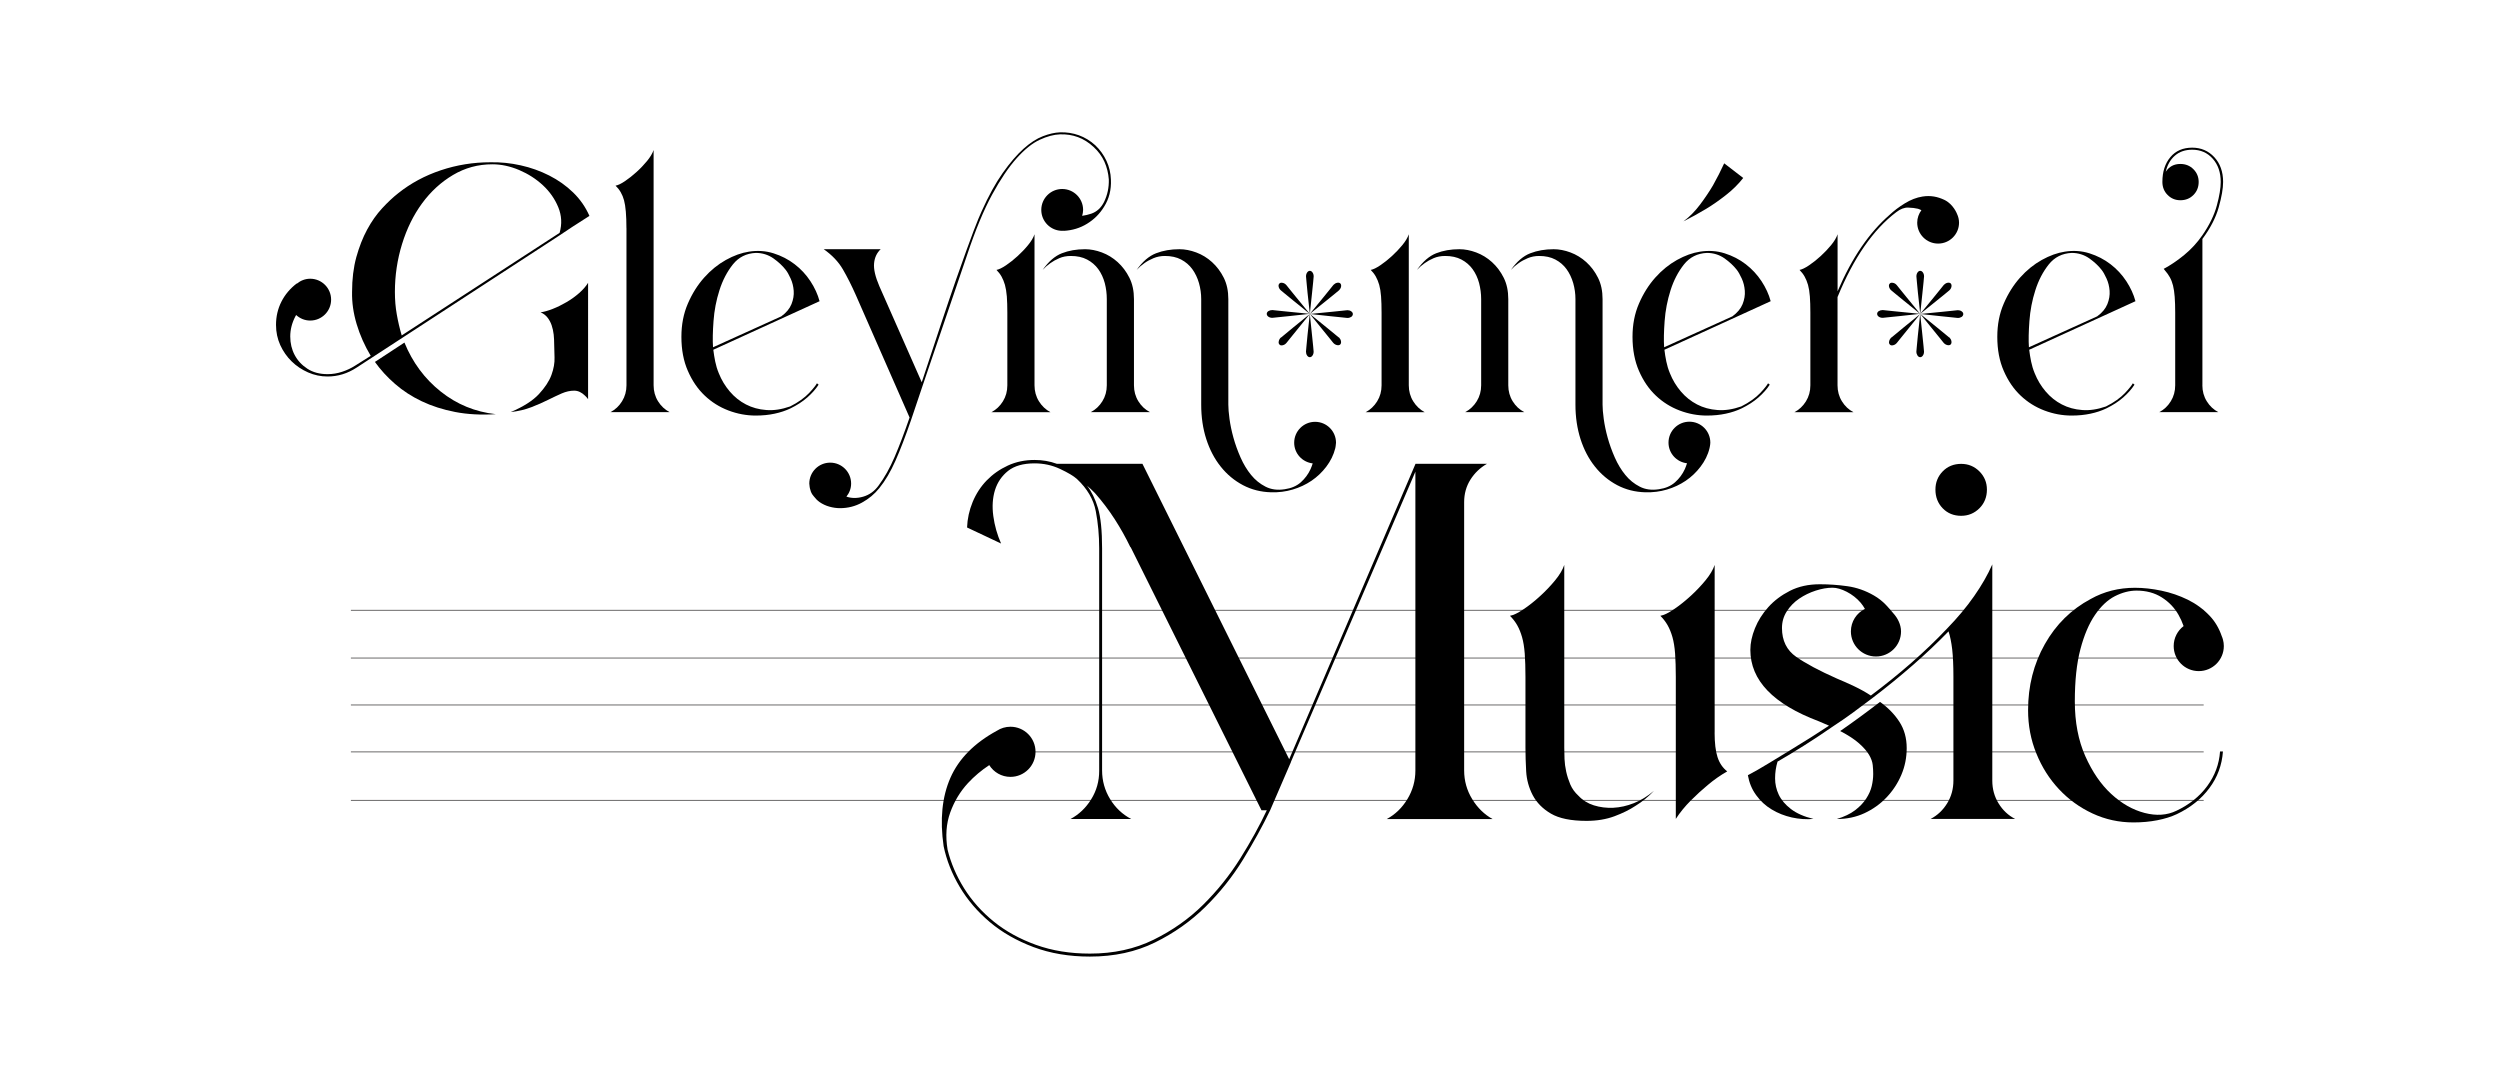 <?xml version="1.0" encoding="utf-8"?>
<!-- Generator: Adobe Illustrator 26.1.0, SVG Export Plug-In . SVG Version: 6.00 Build 0)  -->
<svg version="1.1" id="Layer_1" xmlns="http://www.w3.org/2000/svg" xmlns:xlink="http://www.w3.org/1999/xlink" x="0px" y="0px"
	 viewBox="0 0 595.28 259.28" style="enable-background:new 0 0 595.28 259.28;" xml:space="preserve">
<style type="text/css">
	.st0{stroke:#000000;stroke-miterlimit:10;}
	.st1{fill:#009F86;}
	.st2{fill:#C83B29;}
	.st3{fill:#FFFFFF;}
	.st4{fill:#DF4C12;}
	.st5{fill:#E2B900;}
	.st6{fill:#8E519B;}
	.st7{fill:#D55A13;}
	.st8{fill:#FFFFFF;stroke:#706F6F;stroke-width:0.246;stroke-miterlimit:10;}
	.st9{fill:none;stroke:#706F6F;stroke-width:0.246;stroke-miterlimit:10;}
</style>
<g>
	<line class="st9" x1="83.55" y1="145.33" x2="524.72" y2="145.33"/>
	<line class="st9" x1="83.55" y1="156.69" x2="524.72" y2="156.69"/>
	<line class="st9" x1="83.55" y1="167.86" x2="524.72" y2="167.86"/>
	<line class="st9" x1="83.55" y1="179.03" x2="524.72" y2="179.03"/>
	<line class="st9" x1="83.55" y1="190.59" x2="524.72" y2="190.59"/>
</g>
<path d="M149.16,54.32c0-3.02-0.19-5.23-0.57-6.63c-0.38-1.4-1.05-2.56-2.02-3.48c0.59-0.11,1.35-0.47,2.26-1.09
	c0.92-0.62,1.83-1.35,2.75-2.18c0.92-0.83,1.75-1.71,2.51-2.63c0.75-0.92,1.27-1.78,1.54-2.59v56.02c0,1.4,0.35,2.67,1.05,3.8
	c0.7,1.13,1.62,2,2.75,2.59h-14.06c1.13-0.59,2.05-1.45,2.75-2.59c0.7-1.13,1.05-2.4,1.05-3.8V54.32z"/>
<path d="M179.96,98.95c-2.21,0-4.38-0.4-6.51-1.21s-4.01-1.99-5.66-3.56c-1.65-1.56-2.98-3.52-4-5.86
	c-1.03-2.34-1.54-5.05-1.54-8.12c0-2.91,0.51-5.55,1.54-7.92c1.02-2.37,2.32-4.43,3.88-6.18c1.56-1.75,3.29-3.15,5.17-4.2
	c1.89-1.05,3.72-1.71,5.5-1.98c2.05-0.32,4-0.19,5.86,0.4c1.86,0.59,3.53,1.45,5.01,2.59c1.48,1.13,2.73,2.48,3.76,4.04
	c1.02,1.56,1.75,3.15,2.18,4.77l-25.3,11.56c0.11,0.92,0.26,1.85,0.45,2.79c0.19,0.94,0.47,1.87,0.85,2.79
	c0.65,1.62,1.52,3.07,2.63,4.37c1.1,1.29,2.38,2.32,3.84,3.07c1.46,0.76,3.07,1.2,4.85,1.33c1.78,0.14,3.66-0.15,5.66-0.85
	c0.97-0.48,1.83-1,2.59-1.54c0.75-0.54,1.39-1.08,1.9-1.62c0.51-0.54,0.93-1.01,1.25-1.42c0.32-0.4,0.54-0.71,0.65-0.93l0.4,0.32
	c-0.65,1.02-1.54,2.03-2.67,3.03c-1.13,1-2.48,1.87-4.04,2.63c-1.13,0.54-2.38,0.96-3.76,1.25
	C183.08,98.8,181.58,98.95,179.96,98.95z M179.96,60.22c-2.26,0.11-4.08,1.02-5.46,2.75c-1.37,1.73-2.44,3.77-3.19,6.14
	c-0.76,2.37-1.23,4.81-1.41,7.32c-0.19,2.51-0.23,4.6-0.12,6.26l16.25-7.36c1.19-0.86,1.99-1.83,2.43-2.91
	c0.43-1.08,0.61-2.14,0.53-3.19c-0.08-1.05-0.32-2.02-0.73-2.91c-0.4-0.89-0.79-1.58-1.17-2.06c-0.75-0.97-1.74-1.89-2.95-2.75
	C182.91,60.66,181.52,60.22,179.96,60.22z"/>
<path d="M406.43,98.95c-2.21,0-4.38-0.4-6.51-1.21c-2.13-0.81-4.01-1.99-5.66-3.56c-1.65-1.56-2.98-3.52-4-5.86
	c-1.02-2.34-1.54-5.05-1.54-8.12c0-2.91,0.51-5.55,1.54-7.92c1.02-2.37,2.32-4.43,3.88-6.18c1.56-1.75,3.29-3.15,5.17-4.2
	c1.89-1.05,3.72-1.71,5.5-1.98c2.05-0.32,4-0.19,5.86,0.4c1.86,0.59,3.53,1.45,5.01,2.59s2.73,2.48,3.76,4.04
	c1.02,1.56,1.75,3.15,2.18,4.77l-25.3,11.56c0.11,0.92,0.25,1.85,0.45,2.79c0.19,0.94,0.47,1.87,0.85,2.79
	c0.65,1.62,1.52,3.07,2.63,4.37c1.1,1.29,2.39,2.32,3.84,3.07c1.45,0.76,3.07,1.2,4.85,1.33c1.78,0.14,3.66-0.15,5.66-0.85
	c0.97-0.48,1.83-1,2.59-1.54c0.75-0.54,1.39-1.08,1.9-1.62c0.51-0.54,0.93-1.01,1.25-1.42c0.32-0.4,0.54-0.71,0.65-0.93l0.41,0.32
	c-0.65,1.02-1.54,2.03-2.67,3.03c-1.13,1-2.48,1.87-4.04,2.63c-1.13,0.54-2.39,0.96-3.76,1.25
	C409.54,98.8,408.04,98.95,406.43,98.95z M406.43,60.22c-2.26,0.11-4.08,1.02-5.46,2.75c-1.37,1.73-2.44,3.77-3.19,6.14
	c-0.75,2.37-1.23,4.81-1.41,7.32c-0.19,2.51-0.23,4.6-0.12,6.26l16.25-7.36c1.18-0.86,1.99-1.83,2.43-2.91
	c0.43-1.08,0.61-2.14,0.53-3.19c-0.08-1.05-0.32-2.02-0.73-2.91c-0.41-0.89-0.8-1.58-1.17-2.06c-0.76-0.97-1.74-1.89-2.95-2.75
	C409.38,60.66,407.99,60.22,406.43,60.22z M400.85,52.71c1.45-1.08,2.77-2.41,3.96-4c1.19-1.59,2.21-3.11,3.07-4.57
	c0.97-1.72,1.86-3.48,2.67-5.25l4.53,3.48c-1.13,1.46-2.51,2.82-4.12,4.08c-1.62,1.27-3.18,2.36-4.69,3.27
	C404.49,50.79,402.68,51.79,400.85,52.71z"/>
<path d="M448.3,73.83c0.03,0,0.1,0.01,0.21,0.02c0.11,0.02,0.45,0.05,1.03,0.11c0.58,0.06,1.46,0.15,2.65,0.27
	c1.19,0.12,2.87,0.29,5.03,0.5c-2.17,0.24-3.85,0.43-5.03,0.55c-1.19,0.12-2.08,0.21-2.65,0.27c-0.58,0.06-0.92,0.1-1.03,0.11
	c-0.11,0.02-0.18,0.02-0.21,0.02c-0.37,0-0.68-0.09-0.94-0.27c-0.26-0.18-0.39-0.41-0.39-0.69c0-0.24,0.13-0.46,0.39-0.64
	C447.62,73.92,447.94,73.83,448.3,73.83z M451.55,67.79c0.03,0.03,0.08,0.09,0.16,0.18c0.08,0.09,0.29,0.36,0.64,0.8
	c0.35,0.44,0.91,1.13,1.67,2.06c0.76,0.93,1.83,2.24,3.2,3.91c-1.71-1.37-3.02-2.43-3.94-3.18c-0.91-0.75-1.59-1.3-2.04-1.67
	c-0.44-0.37-0.71-0.59-0.8-0.66c-0.09-0.08-0.15-0.13-0.18-0.16c-0.25-0.24-0.4-0.52-0.46-0.82c-0.06-0.3,0-0.55,0.18-0.73
	c0.15-0.18,0.39-0.24,0.71-0.18C451.03,67.39,451.31,67.54,451.55,67.79z M450.27,80.42c0.03,0,0.09-0.04,0.18-0.11
	c0.09-0.08,0.36-0.3,0.8-0.66c0.44-0.37,1.12-0.93,2.04-1.69c0.91-0.76,2.23-1.83,3.94-3.2c-1.37,1.71-2.44,3.03-3.2,3.96
	c-0.76,0.93-1.32,1.62-1.67,2.06c-0.35,0.44-0.57,0.71-0.64,0.8c-0.08,0.09-0.13,0.15-0.16,0.18c-0.24,0.25-0.53,0.4-0.85,0.46
	c-0.32,0.06-0.56,0-0.71-0.18c-0.18-0.18-0.25-0.43-0.18-0.73C449.88,80.98,450.03,80.69,450.27,80.42z M458.14,65.82
	c0,0.03-0.01,0.11-0.02,0.23c-0.02,0.12-0.05,0.47-0.09,1.03c-0.05,0.57-0.14,1.44-0.27,2.63c-0.14,1.19-0.31,2.87-0.53,5.03
	c-0.24-2.17-0.43-3.84-0.55-5.03c-0.12-1.19-0.21-2.07-0.25-2.63c-0.05-0.56-0.08-0.91-0.09-1.03c-0.02-0.12-0.02-0.2-0.02-0.23
	c0-0.37,0.09-0.68,0.27-0.94c0.18-0.26,0.4-0.39,0.64-0.39c0.24,0,0.46,0.13,0.64,0.39C458.05,65.14,458.14,65.45,458.14,65.82z
	 M456.31,83.72c0-0.03,0.01-0.11,0.02-0.23c0.01-0.12,0.04-0.46,0.09-1.03c0.05-0.56,0.13-1.44,0.25-2.63
	c0.12-1.19,0.3-2.88,0.55-5.08c0.21,2.2,0.39,3.89,0.53,5.08c0.14,1.19,0.23,2.07,0.27,2.63c0.04,0.57,0.08,0.91,0.09,1.03
	c0.01,0.12,0.02,0.2,0.02,0.23c0,0.37-0.09,0.68-0.27,0.94c-0.18,0.26-0.4,0.39-0.64,0.39c-0.24,0-0.46-0.13-0.64-0.39
	C456.41,84.39,456.31,84.08,456.31,83.72z M464.23,69.07c-0.03,0.03-0.09,0.08-0.18,0.16c-0.09,0.08-0.36,0.3-0.8,0.66
	c-0.44,0.37-1.13,0.92-2.06,1.67c-0.93,0.75-2.25,1.81-3.96,3.18c1.37-1.68,2.44-2.98,3.2-3.91c0.76-0.93,1.32-1.62,1.67-2.06
	c0.35-0.44,0.57-0.71,0.64-0.8c0.08-0.09,0.13-0.15,0.16-0.18c0.24-0.24,0.53-0.4,0.85-0.46c0.32-0.06,0.57,0,0.76,0.18
	c0.15,0.18,0.21,0.43,0.16,0.73S464.48,68.82,464.23,69.07z M466.2,75.71c-0.03,0-0.11-0.01-0.23-0.02
	c-0.12-0.02-0.47-0.05-1.03-0.11c-0.57-0.06-1.44-0.15-2.63-0.27c-1.19-0.12-2.88-0.3-5.08-0.55c2.2-0.21,3.89-0.38,5.08-0.5
	c1.19-0.12,2.07-0.21,2.63-0.27c0.56-0.06,0.91-0.1,1.03-0.11c0.12-0.01,0.2-0.02,0.23-0.02c0.34,0,0.63,0.09,0.89,0.27
	c0.26,0.18,0.39,0.4,0.39,0.64c0,0.27-0.13,0.5-0.39,0.69C466.83,75.61,466.54,75.71,466.2,75.71z M457.23,74.74
	c1.71,1.37,3.03,2.44,3.96,3.2c0.93,0.76,1.62,1.33,2.06,1.69c0.44,0.37,0.71,0.59,0.8,0.66c0.09,0.08,0.15,0.11,0.18,0.11
	c0.24,0.27,0.39,0.57,0.43,0.87c0.05,0.3-0.01,0.55-0.16,0.73c-0.18,0.18-0.44,0.25-0.76,0.18c-0.32-0.06-0.6-0.21-0.85-0.46
	c-0.03-0.03-0.08-0.09-0.16-0.18c-0.08-0.09-0.29-0.36-0.64-0.8c-0.35-0.44-0.91-1.13-1.67-2.06
	C459.67,77.77,458.6,76.45,457.23,74.74z"/>
<path d="M302.96,73.83c0.03,0,0.1,0.01,0.21,0.02c0.11,0.02,0.45,0.05,1.03,0.11c0.58,0.06,1.46,0.15,2.65,0.27
	c1.19,0.12,2.87,0.29,5.03,0.5c-2.17,0.24-3.85,0.43-5.03,0.55c-1.19,0.12-2.08,0.21-2.65,0.27c-0.58,0.06-0.92,0.1-1.03,0.11
	c-0.11,0.02-0.18,0.02-0.21,0.02c-0.37,0-0.68-0.09-0.94-0.27c-0.26-0.18-0.39-0.41-0.39-0.69c0-0.24,0.13-0.46,0.39-0.64
	C302.28,73.92,302.59,73.83,302.96,73.83z M306.21,67.79c0.03,0.03,0.08,0.09,0.16,0.18c0.08,0.09,0.29,0.36,0.64,0.8
	c0.35,0.44,0.91,1.13,1.67,2.06c0.76,0.93,1.83,2.24,3.2,3.91c-1.71-1.37-3.02-2.43-3.94-3.18c-0.91-0.75-1.59-1.3-2.04-1.67
	c-0.44-0.37-0.71-0.59-0.8-0.66c-0.09-0.08-0.15-0.13-0.18-0.16c-0.25-0.24-0.4-0.52-0.46-0.82c-0.06-0.3,0-0.55,0.18-0.73
	c0.15-0.18,0.39-0.24,0.71-0.18C305.68,67.39,305.96,67.54,306.21,67.79z M304.93,80.42c0.03,0,0.09-0.04,0.18-0.11
	c0.09-0.08,0.36-0.3,0.8-0.66c0.44-0.37,1.12-0.93,2.04-1.69c0.91-0.76,2.23-1.83,3.94-3.2c-1.37,1.71-2.44,3.03-3.2,3.96
	c-0.76,0.93-1.32,1.62-1.67,2.06c-0.35,0.44-0.57,0.71-0.64,0.8c-0.08,0.09-0.13,0.15-0.16,0.18c-0.24,0.25-0.53,0.4-0.85,0.46
	c-0.32,0.06-0.56,0-0.71-0.18c-0.18-0.18-0.25-0.43-0.18-0.73C304.53,80.98,304.68,80.69,304.93,80.42z M312.8,65.82
	c0,0.03-0.01,0.11-0.02,0.23c-0.02,0.12-0.05,0.47-0.09,1.03c-0.05,0.57-0.14,1.44-0.27,2.63c-0.14,1.19-0.31,2.87-0.53,5.03
	c-0.24-2.17-0.43-3.84-0.55-5.03c-0.12-1.19-0.21-2.07-0.25-2.63c-0.05-0.56-0.08-0.91-0.09-1.03c-0.02-0.12-0.02-0.2-0.02-0.23
	c0-0.37,0.09-0.68,0.27-0.94c0.18-0.26,0.4-0.39,0.64-0.39c0.24,0,0.46,0.13,0.64,0.39C312.71,65.14,312.8,65.45,312.8,65.82z
	 M310.97,83.72c0-0.03,0.01-0.11,0.02-0.23c0.01-0.12,0.04-0.46,0.09-1.03c0.05-0.56,0.13-1.44,0.25-2.63
	c0.12-1.19,0.3-2.88,0.55-5.08c0.21,2.2,0.39,3.89,0.53,5.08c0.14,1.19,0.23,2.07,0.27,2.63c0.04,0.57,0.08,0.91,0.09,1.03
	c0.01,0.12,0.02,0.2,0.02,0.23c0,0.37-0.09,0.68-0.27,0.94c-0.18,0.26-0.4,0.39-0.64,0.39c-0.24,0-0.46-0.13-0.64-0.39
	C311.06,84.39,310.97,84.08,310.97,83.72z M318.89,69.07c-0.03,0.03-0.09,0.08-0.18,0.16c-0.09,0.08-0.36,0.3-0.8,0.66
	s-1.13,0.92-2.06,1.67c-0.93,0.75-2.25,1.81-3.96,3.18c1.37-1.68,2.44-2.98,3.2-3.91c0.76-0.93,1.32-1.62,1.67-2.06
	c0.35-0.44,0.57-0.71,0.64-0.8c0.08-0.09,0.13-0.15,0.16-0.18c0.24-0.24,0.53-0.4,0.85-0.46c0.32-0.06,0.57,0,0.76,0.18
	c0.15,0.18,0.21,0.43,0.16,0.73S319.13,68.82,318.89,69.07z M320.85,75.71c-0.03,0-0.11-0.01-0.23-0.02
	c-0.12-0.02-0.47-0.05-1.03-0.11c-0.57-0.06-1.44-0.15-2.63-0.27c-1.19-0.12-2.88-0.3-5.08-0.55c2.2-0.21,3.89-0.38,5.08-0.5
	c1.19-0.12,2.07-0.21,2.63-0.27c0.56-0.06,0.91-0.1,1.03-0.11c0.12-0.01,0.2-0.02,0.23-0.02c0.34,0,0.63,0.09,0.89,0.27
	c0.26,0.18,0.39,0.4,0.39,0.64c0,0.27-0.13,0.5-0.39,0.69C321.49,75.61,321.19,75.71,320.85,75.71z M311.88,74.74
	c1.71,1.37,3.03,2.44,3.96,3.2c0.93,0.76,1.62,1.33,2.06,1.69c0.44,0.37,0.71,0.59,0.8,0.66c0.09,0.08,0.15,0.11,0.18,0.11
	c0.24,0.27,0.39,0.57,0.43,0.87c0.05,0.3-0.01,0.55-0.16,0.73c-0.18,0.18-0.44,0.25-0.76,0.18c-0.32-0.06-0.6-0.21-0.85-0.46
	c-0.03-0.03-0.08-0.09-0.16-0.18c-0.08-0.09-0.29-0.36-0.64-0.8c-0.35-0.44-0.91-1.13-1.67-2.06
	C314.32,77.77,313.26,76.45,311.88,74.74z"/>
<path d="M493.29,98.95c-2.21,0-4.38-0.4-6.51-1.21s-4.01-1.99-5.66-3.56c-1.65-1.56-2.98-3.52-4-5.86
	c-1.03-2.34-1.54-5.05-1.54-8.12c0-2.91,0.51-5.55,1.54-7.92c1.02-2.37,2.32-4.43,3.88-6.18c1.56-1.75,3.29-3.15,5.17-4.2
	c1.89-1.05,3.72-1.71,5.5-1.98c2.05-0.32,4-0.19,5.86,0.4c1.86,0.59,3.53,1.45,5.01,2.59c1.48,1.13,2.73,2.48,3.76,4.04
	c1.02,1.56,1.75,3.15,2.18,4.77l-25.3,11.56c0.11,0.92,0.26,1.85,0.45,2.79c0.19,0.94,0.47,1.87,0.85,2.79
	c0.65,1.62,1.52,3.07,2.63,4.37c1.1,1.29,2.38,2.32,3.84,3.07c1.46,0.76,3.07,1.2,4.85,1.33c1.78,0.14,3.66-0.15,5.66-0.85
	c0.97-0.48,1.83-1,2.59-1.54c0.75-0.54,1.39-1.08,1.9-1.62c0.51-0.54,0.93-1.01,1.25-1.42c0.32-0.4,0.54-0.71,0.65-0.93l0.4,0.32
	c-0.65,1.02-1.54,2.03-2.67,3.03c-1.13,1-2.48,1.87-4.04,2.63c-1.13,0.54-2.38,0.96-3.76,1.25C496.4,98.8,494.9,98.95,493.29,98.95z
	 M493.29,60.22c-2.26,0.11-4.08,1.02-5.46,2.75c-1.37,1.73-2.44,3.77-3.19,6.14c-0.76,2.37-1.23,4.81-1.41,7.32
	c-0.19,2.51-0.23,4.6-0.12,6.26l16.25-7.36c1.19-0.86,1.99-1.83,2.43-2.91c0.43-1.08,0.61-2.14,0.53-3.19
	c-0.08-1.05-0.32-2.02-0.73-2.91c-0.4-0.89-0.79-1.58-1.17-2.06c-0.75-0.97-1.74-1.89-2.95-2.75
	C496.23,60.66,494.85,60.22,493.29,60.22z"/>
<path d="M524.41,91.75c0,1.4,0.35,2.67,1.05,3.8c0.7,1.13,1.62,2,2.75,2.59h-14.07c1.13-0.59,2.05-1.45,2.75-2.59
	c0.7-1.13,1.05-2.4,1.05-3.8v-17.3c0-1.45-0.04-2.71-0.12-3.76c-0.08-1.05-0.21-1.95-0.4-2.71c-0.19-0.75-0.45-1.41-0.77-1.98
	s-0.7-1.09-1.13-1.58l-0.32-0.4c1.62-0.86,3.25-1.97,4.89-3.31c1.64-1.35,3.08-2.91,4.32-4.69c1.67-2.42,2.82-4.78,3.44-7.07
	c0.62-2.29,0.93-4.16,0.93-5.62c0-2.26-0.63-4.11-1.9-5.54c-1.27-1.43-2.9-2.14-4.89-2.14c-1.67,0-3.04,0.47-4.12,1.41
	c-1.08,0.94-1.81,2.22-2.18,3.84c0.81-1.24,1.97-1.86,3.48-1.86c1.24,0,2.28,0.42,3.11,1.25c0.83,0.84,1.25,1.85,1.25,3.03
	c0,1.24-0.42,2.28-1.25,3.11c-0.83,0.84-1.87,1.25-3.11,1.25c-1.19,0-2.2-0.42-3.03-1.25c-0.83-0.83-1.25-1.87-1.25-3.11
	c0-2.42,0.63-4.39,1.9-5.9c1.26-1.51,3-2.26,5.21-2.26c2.1,0,3.85,0.76,5.25,2.26c1.4,1.51,2.1,3.48,2.1,5.9
	c0,1.56-0.35,3.58-1.05,6.06c-0.7,2.48-1.99,4.98-3.88,7.52V91.75z"/>
<path d="M264.52,42.76c-0.05-1.56-0.4-3.04-1.05-4.45c-0.65-1.4-1.54-2.64-2.67-3.72c-1.19-1.08-2.49-1.87-3.92-2.39
	c-1.43-0.51-2.92-0.74-4.49-0.69c-1.24,0.05-2.6,0.36-4.08,0.93c-1.48,0.57-3.02,1.56-4.61,2.99c-1.59,1.43-3.23,3.34-4.93,5.74
	c-1.7,2.4-3.38,5.46-5.05,9.18c-0.22,0.48-0.47,1.08-0.77,1.78c-0.3,0.7-0.67,1.66-1.13,2.87s-1.02,2.75-1.7,4.61
	c-0.67,1.86-1.51,4.22-2.51,7.07c-1,2.86-2.15,6.28-3.48,10.27c-1.32,3.99-2.87,8.68-4.65,14.07l-10.1-22.88
	c-0.97-2.26-1.39-4.08-1.25-5.46c0.13-1.37,0.66-2.49,1.58-3.35h-13.58c1.99,1.4,3.52,3,4.57,4.81c1.05,1.81,2.09,3.87,3.11,6.18
	l12.77,29.1c-1.24,3.61-2.43,6.74-3.56,9.38c-1.13,2.64-2.4,4.9-3.8,6.79c-0.97,1.35-2.2,2.24-3.68,2.67
	c-1.44,0.42-2.77,0.41-4-0.01c0.69-0.85,1.12-1.93,1.12-3.11c0-2.75-2.23-4.98-4.98-4.98c-2.75,0-4.98,2.23-4.98,4.98
	c0,0.19,0.04,0.37,0.06,0.56c0.01,0.09,0.01,0.18,0.03,0.27c0.02,0.11,0.04,0.21,0.06,0.32c0.11,0.52,0.29,1.01,0.57,1.44
	c0.03,0.05,0.08,0.09,0.11,0.14c0.07,0.11,0.16,0.2,0.23,0.3c0.4,0.52,0.85,1,1.39,1.38c0.7,0.48,1.48,0.85,2.34,1.09
	c0.86,0.24,1.7,0.36,2.51,0.36c1.89,0,3.64-0.44,5.25-1.33c1.62-0.89,2.99-2.03,4.12-3.44c1.4-1.73,2.68-3.89,3.84-6.51
	c1.16-2.61,2.38-5.81,3.68-9.58l2.83-8.41l10.59-31.12c1.94-5.82,3.91-10.56,5.9-14.23c1.99-3.66,3.95-6.56,5.86-8.69
	c1.91-2.13,3.75-3.6,5.5-4.41c1.75-0.81,3.35-1.24,4.81-1.29c3.07-0.11,5.74,0.89,8,2.99c1.13,1.03,1.99,2.2,2.59,3.52
	c0.59,1.32,0.94,2.74,1.05,4.24c0.05,1.89-0.32,3.67-1.13,5.34c-0.7,1.4-1.71,2.33-3.03,2.79c-0.73,0.25-1.46,0.42-2.19,0.52
	c0.13-0.45,0.23-0.92,0.23-1.41c0-2.75-2.23-4.98-4.98-4.98s-4.98,2.23-4.98,4.98c0,2.75,2.23,4.98,4.98,4.98
	c0.11,0,0.22-0.03,0.33-0.03l0.02,0.04c2.05-0.11,3.91-0.67,5.58-1.7c1.67-1.02,3.02-2.37,4.04-4.04
	C264.09,47.34,264.63,45.19,264.52,42.76z"/>
<g>
	<path d="M271.06,95.55c-0.7-1.13-1.05-2.4-1.05-3.8V71.22c0-1.94-0.36-3.64-1.09-5.09c-0.73-1.46-1.66-2.69-2.79-3.72
		c-1.13-1.02-2.39-1.79-3.76-2.3c-1.37-0.51-2.71-0.77-4-0.77c-2.05,0-3.89,0.32-5.54,0.97c-1.65,0.65-3.17,1.97-4.57,3.96
		c0.54-0.59,1.16-1.13,1.86-1.62c0.59-0.43,1.29-0.82,2.1-1.17c0.81-0.35,1.72-0.53,2.75-0.53c1.51,0,2.8,0.28,3.88,0.85
		c1.08,0.57,1.97,1.33,2.67,2.3c0.7,0.97,1.21,2.08,1.54,3.31c0.32,1.24,0.48,2.51,0.48,3.8v20.53c0,1.4-0.35,2.67-1.05,3.8
		c-0.7,1.13-1.62,2-2.75,2.59h14.07C272.68,97.55,271.76,96.68,271.06,95.55z"/>
	<path d="M247.38,95.55c-0.7-1.13-1.05-2.4-1.05-3.8v-17.3V55.78c-0.27,0.81-0.78,1.67-1.54,2.59c-0.75,0.92-1.59,1.79-2.51,2.63
		c-0.92,0.84-1.83,1.56-2.75,2.18c-0.92,0.62-1.67,0.98-2.26,1.09c0.49,0.49,0.89,1.01,1.21,1.58c0.32,0.57,0.59,1.23,0.81,1.98
		c0.21,0.76,0.36,1.67,0.45,2.75c0.08,1.08,0.12,2.37,0.12,3.88v17.3c0,1.4-0.35,2.67-1.05,3.8c-0.7,1.13-1.62,2-2.75,2.59h14.07
		C249,97.55,248.08,96.68,247.38,95.55z"/>
	<path d="M318.12,105.42c0-2.75-2.23-4.98-4.98-4.98s-4.98,2.23-4.98,4.98c0,2.55,1.93,4.63,4.41,4.92
		c-0.15,0.47-0.32,0.94-0.52,1.38c-0.54,1.18-1.31,2.22-2.3,3.11c-1,0.89-2.28,1.44-3.84,1.66c-1.73,0.27-3.25,0.07-4.57-0.61
		c-1.32-0.67-2.47-1.6-3.44-2.79c-0.97-1.19-1.81-2.57-2.51-4.16c-0.7-1.59-1.27-3.17-1.7-4.73c-0.43-1.56-0.74-3.04-0.93-4.45
		c-0.19-1.4-0.28-2.53-0.28-3.4V71.22c0-1.94-0.36-3.64-1.09-5.09c-0.73-1.46-1.66-2.69-2.79-3.72c-1.13-1.02-2.38-1.79-3.76-2.3
		c-1.37-0.51-2.71-0.77-4-0.77c-2.05,0-3.91,0.32-5.58,0.97c-1.67,0.65-3.21,1.97-4.61,3.96c0.54-0.59,1.16-1.13,1.86-1.62
		c0.59-0.43,1.31-0.82,2.14-1.17c0.83-0.35,1.74-0.53,2.71-0.53c1.51,0,2.8,0.28,3.88,0.85c1.08,0.57,1.97,1.33,2.67,2.3
		c0.7,0.97,1.23,2.08,1.58,3.31c0.35,1.24,0.53,2.51,0.53,3.8v25.14c0,2.96,0.4,5.7,1.21,8.21c0.81,2.51,1.95,4.69,3.44,6.55
		c1.48,1.86,3.25,3.33,5.29,4.41c2.05,1.08,4.29,1.64,6.71,1.7c1.78,0.05,3.49-0.16,5.13-0.65c1.64-0.48,3.14-1.19,4.49-2.1
		c1.35-0.92,2.52-2.03,3.52-3.35c1-1.32,1.74-2.78,2.14-4.41C317.95,106.71,318.12,105.86,318.12,105.42z"/>
</g>
<g>
	<path d="M360.19,95.55c-0.7-1.13-1.05-2.4-1.05-3.8V71.22c0-1.94-0.36-3.64-1.09-5.09c-0.73-1.46-1.66-2.69-2.79-3.72
		c-1.13-1.02-2.39-1.79-3.76-2.3c-1.37-0.51-2.71-0.77-4-0.77c-2.05,0-3.89,0.32-5.54,0.97c-1.64,0.65-3.17,1.97-4.57,3.96
		c0.54-0.59,1.16-1.13,1.86-1.62c0.59-0.43,1.29-0.82,2.1-1.17c0.81-0.35,1.72-0.53,2.75-0.53c1.51,0,2.8,0.28,3.88,0.85
		c1.08,0.57,1.97,1.33,2.67,2.3c0.7,0.97,1.21,2.08,1.54,3.31c0.32,1.24,0.49,2.51,0.49,3.8v20.53c0,1.4-0.35,2.67-1.05,3.8
		c-0.7,1.13-1.62,2-2.75,2.59h14.07C361.8,97.55,360.89,96.68,360.19,95.55z"/>
	<path d="M336.5,95.55c-0.7-1.13-1.05-2.4-1.05-3.8v-17.3V55.78c-0.27,0.81-0.78,1.67-1.54,2.59c-0.76,0.92-1.59,1.79-2.51,2.63
		c-0.92,0.84-1.83,1.56-2.75,2.18c-0.92,0.62-1.67,0.98-2.26,1.09c0.48,0.49,0.89,1.01,1.21,1.58c0.32,0.57,0.59,1.23,0.81,1.98
		c0.21,0.76,0.36,1.67,0.44,2.75c0.08,1.08,0.12,2.37,0.12,3.88v17.3c0,1.4-0.35,2.67-1.05,3.8c-0.7,1.13-1.62,2-2.75,2.59h14.07
		C338.12,97.55,337.2,96.68,336.5,95.55z"/>
	<path d="M407.25,105.39c0-2.75-2.23-4.98-4.98-4.98s-4.98,2.23-4.98,4.98c0,2.55,1.93,4.64,4.41,4.92
		c-0.15,0.48-0.33,0.95-0.53,1.41c-0.54,1.18-1.31,2.22-2.31,3.11c-1,0.89-2.28,1.44-3.84,1.66c-1.73,0.27-3.25,0.07-4.57-0.61
		c-1.32-0.67-2.47-1.6-3.44-2.79c-0.97-1.19-1.81-2.57-2.51-4.16c-0.7-1.59-1.27-3.17-1.7-4.73c-0.43-1.56-0.74-3.04-0.93-4.45
		c-0.19-1.4-0.28-2.53-0.28-3.4V71.22c0-1.94-0.36-3.64-1.09-5.09c-0.73-1.46-1.66-2.69-2.79-3.72c-1.13-1.02-2.39-1.79-3.76-2.3
		c-1.37-0.51-2.71-0.77-4-0.77c-2.05,0-3.91,0.32-5.58,0.97c-1.67,0.65-3.21,1.97-4.61,3.96c0.54-0.59,1.16-1.13,1.86-1.62
		c0.59-0.43,1.31-0.82,2.14-1.17c0.83-0.35,1.74-0.53,2.71-0.53c1.51,0,2.8,0.28,3.88,0.85c1.08,0.57,1.97,1.33,2.67,2.3
		c0.7,0.97,1.22,2.08,1.58,3.31c0.35,1.24,0.53,2.51,0.53,3.8v25.14c0,2.96,0.41,5.7,1.21,8.21c0.81,2.51,1.95,4.69,3.44,6.55
		c1.48,1.86,3.25,3.33,5.29,4.41c2.05,1.08,4.28,1.64,6.71,1.7c1.78,0.05,3.49-0.16,5.13-0.65c1.64-0.48,3.14-1.19,4.49-2.1
		c1.35-0.92,2.52-2.03,3.52-3.35c1-1.32,1.75-2.75,2.14-4.41C407.07,106.71,407.25,105.84,407.25,105.39z"/>
</g>
<path d="M465.99,50.93c0,0-0.87-2.34-3.06-3.36c-1.52-0.71-3.18-1.09-5.17-0.77c-1.4,0.22-2.8,0.76-4.2,1.62
	c-1.4,0.86-2.61,1.78-3.64,2.75c-2.37,2.05-4.59,4.58-6.67,7.6c-2.07,3.02-3.97,6.55-5.7,10.59V55.78
	c-0.27,0.81-0.78,1.67-1.54,2.59c-0.76,0.92-1.59,1.79-2.51,2.63c-0.92,0.84-1.83,1.56-2.75,2.18c-0.92,0.62-1.67,0.98-2.26,1.09
	c0.48,0.49,0.89,1.01,1.21,1.58c0.32,0.57,0.59,1.23,0.81,1.98c0.21,0.76,0.36,1.67,0.44,2.75c0.08,1.08,0.12,2.37,0.12,3.88v17.3
	c0,1.4-0.35,2.67-1.05,3.8c-0.7,1.13-1.62,2-2.75,2.59h14.07c-1.13-0.59-2.05-1.45-2.75-2.59c-0.7-1.13-1.05-2.4-1.05-3.8V70.73
	c3.83-9.32,8.49-16.06,13.98-20.21c0.97-0.75,1.91-1.12,2.83-1.09c0.92,0.03,1.7,0.12,2.35,0.28c0.28,0.09,0.55,0.21,0.81,0.34
	c-0.62,0.83-1,1.85-1,2.97c0,2.75,2.23,4.98,4.98,4.98s4.98-2.23,4.98-4.98C466.47,52.27,466.29,51.57,465.99,50.93z"/>
<path d="M350.54,190.27c-1.27-2.08-1.91-4.36-1.91-6.83v-63.86c0-2,0.5-3.8,1.5-5.38c1-1.58,2.31-2.83,3.93-3.76h-17.01
	l-30.08,70.34l-34.94-70.34h-20.36c-1.7-0.62-3.47-0.92-5.32-0.92c-2.31,0-4.43,0.44-6.36,1.33c-1.93,0.89-3.6,2.06-5.03,3.53
	c-1.43,1.47-2.54,3.18-3.36,5.15c-0.81,1.97-1.25,3.99-1.33,6.07l8.1,3.82c-0.92-2.08-1.54-4.26-1.85-6.54
	c-0.31-2.27-0.17-4.34,0.4-6.19c0.58-1.85,1.62-3.37,3.12-4.57c1.5-1.19,3.61-1.79,6.3-1.79c2.16,0,4.19,0.44,6.08,1.33
	c1.89,0.89,3.22,1.68,3.99,2.37c2.47,2.31,3.97,4.88,4.51,7.69c0.54,2.82,0.81,5.77,0.81,8.85v52.99c0,2.47-0.64,4.73-1.91,6.77
	c-1.27,2.04-2.91,3.61-4.92,4.68h5.32h1.5h7.64c-2.08-1.08-3.76-2.66-5.03-4.74c-1.27-2.08-1.91-4.36-1.91-6.83v-52.87
	c0-4.24-0.33-7.44-0.98-9.6c-0.65-2.16-1.52-3.93-2.6-5.32c0.38,0.31,0.71,0.6,0.98,0.87c0.27,0.27,0.6,0.6,0.98,0.98
	c1.69,1.93,3.24,3.97,4.63,6.13c1.39,2.16,2.62,4.36,3.7,6.6l0.12,0.11l31.12,62.59h1.27c-1.7,3.62-3.8,7.44-6.31,11.45
	c-2.51,4.01-5.46,7.69-8.85,11.05c-3.39,3.36-7.33,6.13-11.8,8.33s-9.52,3.3-15.16,3.3c-4.7,0-8.98-0.69-12.84-2.08
	c-3.85-1.39-7.21-3.24-10.06-5.55c-2.85-2.31-5.21-4.96-7.06-7.92c-1.85-2.97-3.16-6.04-3.93-9.2c-0.54-3.24-0.33-6.19,0.63-8.85
	c0.96-2.66,2.37-4.99,4.22-7c1.51-1.63,3.21-3.05,5.07-4.28c1.06,1.68,2.92,2.8,5.05,2.8c3.3,0,5.97-2.67,5.97-5.97
	c0-3.3-2.67-5.97-5.97-5.97c-1.19,0-2.29,0.35-3.22,0.95c-5.38,2.93-9.07,6.66-11.07,11.2c-2,4.55-2.54,9.99-1.62,16.31
	c0.69,3.32,1.97,6.54,3.82,9.66c1.85,3.12,4.24,5.92,7.17,8.39c2.93,2.47,6.4,4.45,10.41,5.96c4.01,1.5,8.48,2.26,13.42,2.26
	c5.79,0,10.95-1.12,15.5-3.36c4.55-2.24,8.56-5.07,12.03-8.5c3.47-3.43,6.46-7.19,8.97-11.28c2.5-4.09,4.65-7.98,6.42-11.68
	l4.74-10.99c0.15-0.31,0.23-0.5,0.23-0.58l29.62-69.07v71.15c0,2.47-0.64,4.74-1.91,6.83c-1.27,2.08-2.91,3.66-4.92,4.74h25.22
	C353.45,193.94,351.81,192.36,350.54,190.27z"/>
<path d="M466.98,122.82c1.69,0,3.14-0.6,4.34-1.79c1.19-1.19,1.79-2.68,1.79-4.45c0-1.7-0.6-3.14-1.79-4.34
	c-1.2-1.19-2.64-1.79-4.34-1.79c-1.77,0-3.24,0.6-4.4,1.79c-1.16,1.2-1.73,2.64-1.73,4.34c0,1.78,0.58,3.26,1.73,4.45
	C463.74,122.23,465.21,122.82,466.98,122.82z"/>
<path d="M447.66,167.13c-3.32,2.55-6.48,4.86-9.49,6.94c1.93,1,3.43,1.99,4.51,2.95c1.08,0.96,1.87,1.87,2.37,2.72
	c0.5,0.85,0.79,1.66,0.87,2.43s0.11,1.43,0.11,1.97v0.23c0,0.85-0.11,1.77-0.34,2.78c-0.23,1-0.68,2.01-1.33,3.01
	c-0.65,1-1.54,1.93-2.66,2.78c-1.12,0.85-2.57,1.54-4.34,2.08c2.39,0,4.59-0.46,6.59-1.39c2-0.93,3.76-2.18,5.26-3.76
	c1.5-1.58,2.68-3.37,3.53-5.38c0.85-2,1.27-4.13,1.27-6.36c0-2.39-0.58-4.47-1.73-6.25C451.13,170.1,449.59,168.52,447.66,167.13z"
	/>
<path d="M475.89,191.31c-1-1.62-1.5-3.43-1.5-5.44v-51.48c-1.08,2.47-2.53,4.99-4.34,7.58c-1.81,2.59-3.95,5.15-6.42,7.69
	c-2.62,2.78-5.48,5.51-8.56,8.21c-3.09,2.7-6.29,5.28-9.6,7.75c-1.16-0.77-2.47-1.5-3.93-2.2c-1.46-0.69-2.85-1.31-4.16-1.85
	c-4.17-1.85-7.39-3.57-9.66-5.15c-2.28-1.58-3.41-3.88-3.41-6.88c0-1.46,0.38-2.79,1.16-3.99c0.77-1.19,1.75-2.2,2.95-3.01
	c1.19-0.81,2.51-1.45,3.93-1.91c1.43-0.46,2.76-0.69,3.99-0.69c1,0,2.14,0.33,3.41,0.98c1.27,0.66,2.37,1.52,3.3,2.6
	c0.39,0.45,0.71,0.95,1.01,1.47c-1.98,0.97-3.34,3-3.34,5.36c0,3.3,2.67,5.97,5.97,5.97s5.97-2.67,5.97-5.97
	c0-1.67-0.85-3.23-1.79-4.26c-0.6-0.73-1.2-1.42-1.8-2.05c-0.85-0.89-1.81-1.64-2.89-2.26c-2.01-1.16-4.11-1.89-6.31-2.2
	c-2.2-0.31-4.38-0.46-6.54-0.46c-2.7,0-5.07,0.52-7.12,1.56c-2.04,1.04-3.76,2.33-5.15,3.88c-1.39,1.54-2.45,3.22-3.18,5.03
	c-0.73,1.81-1.1,3.53-1.1,5.15c0,7.25,5.44,12.92,16.31,17.01c0.38,0.15,0.79,0.33,1.21,0.52c0.42,0.19,0.83,0.37,1.21,0.52
	c-1.16,0.77-2.53,1.66-4.11,2.66c-1.58,1-3.26,2.04-5.03,3.12c-1.77,1.08-3.55,2.16-5.32,3.24c-1.77,1.08-3.39,2.01-4.86,2.78
	c0.31,1.77,0.96,3.36,1.97,4.74c1,1.39,2.23,2.53,3.7,3.41c1.46,0.89,3.07,1.52,4.8,1.91c1.73,0.38,3.45,0.5,5.15,0.35
	c-2.24-0.54-4.03-1.33-5.38-2.37c-1.35-1.04-2.31-2.18-2.89-3.41c-0.58-1.23-0.87-2.53-0.87-3.88c0-1.35,0.19-2.68,0.58-3.99
	c2.01-1.16,4.11-2.43,6.31-3.82c2.2-1.39,4.41-2.85,6.65-4.4c1.77-1.16,3.45-2.31,5.03-3.47c1.58-1.16,3.18-2.35,4.8-3.59
	c3.24-2.47,6.38-5.03,9.43-7.69c3.05-2.66,5.88-5.34,8.5-8.04c0.38,1.16,0.67,2.59,0.87,4.28c0.19,1.7,0.29,3.86,0.29,6.48v24.76
	c0,2.01-0.5,3.82-1.5,5.44c-1,1.62-2.31,2.86-3.93,3.7h20.13C478.2,194.17,476.89,192.93,475.89,191.31z"/>
<path d="M525.58,187.15c-1.81,2.47-4.26,4.44-7.35,5.9c-2.24,1.08-4.76,1.25-7.58,0.52c-2.82-0.73-5.46-2.24-7.93-4.51
	c-2.47-2.27-4.53-5.28-6.19-9.02c-1.66-3.74-2.49-8.08-2.49-13.02c0-4.93,0.44-9.08,1.33-12.44c0.88-3.35,2.04-6.07,3.47-8.16
	c1.42-2.08,3.01-3.57,4.74-4.46c1.74-0.88,3.45-1.33,5.15-1.33c2.31,0,4.32,0.54,6.02,1.62c1.7,1.08,3.03,2.47,3.99,4.17
	c0.48,0.85,0.88,1.73,1.2,2.66c-1.43,1.09-2.36,2.81-2.36,4.75c0,3.3,2.67,5.97,5.97,5.97s5.97-2.67,5.97-5.97
	c0-0.52-0.07-1.02-0.2-1.5l0,0c0-0.01-0.01-0.02-0.01-0.03c-0.07-0.28-0.16-0.55-0.28-0.81c-0.64-1.87-1.59-3.51-2.9-4.88
	c-1.5-1.58-3.24-2.85-5.21-3.82c-1.97-0.96-4.05-1.68-6.25-2.14c-2.2-0.46-4.3-0.69-6.31-0.69c-3.86,0-7.37,0.89-10.53,2.66
	c-4.63,2.47-8.27,6.05-10.93,10.76c-2.66,4.71-3.99,9.95-3.99,15.73c0,3.63,0.65,7.06,1.97,10.3c1.31,3.24,3.1,6.07,5.38,8.5
	c2.27,2.43,4.94,4.36,7.98,5.78c3.05,1.43,6.31,2.14,9.78,2.14c2,0,3.89-0.17,5.67-0.52c1.77-0.35,3.31-0.83,4.63-1.45
	c3.24-1.54,5.82-3.6,7.75-6.19c1.93-2.58,3.01-5.49,3.24-8.74h-0.69C528.41,181.94,527.39,184.68,525.58,187.15z"/>
<g>
	<path d="M136.31,54l4.04-2.59c-0.92-2.1-2.21-3.96-3.88-5.58c-1.67-1.62-3.57-2.96-5.7-4.04c-2.13-1.08-4.39-1.89-6.79-2.42
		c-2.4-0.54-4.81-0.78-7.24-0.73c-4.04,0-7.96,0.63-11.76,1.9c-3.8,1.27-7.18,3.09-10.15,5.46c-1.24,0.97-2.52,2.17-3.84,3.6
		c-1.32,1.43-2.51,3.11-3.56,5.05c-1.05,1.94-1.91,4.14-2.59,6.59c-0.67,2.45-1.01,5.21-1.01,8.29c-0.05,2.48,0.31,5.03,1.09,7.64
		c0.78,2.61,1.9,5.13,3.35,7.56l-3.72,2.34c-0.92,0.59-1.94,1.08-3.07,1.45c-1.13,0.38-2.29,0.57-3.48,0.57
		c-1.89,0-3.49-0.43-4.81-1.29c-1.32-0.86-2.33-1.95-3.03-3.27c-0.7-1.32-1.05-2.79-1.05-4.41c0-1.62,0.4-3.21,1.21-4.77
		c0.06-0.12,0.13-0.22,0.19-0.34c0.89,0.81,2.05,1.32,3.35,1.32c2.75,0,4.98-2.23,4.98-4.98c0-2.75-2.23-4.98-4.98-4.98
		c-1.21,0-2.3,0.45-3.16,1.16l-0.05-0.03c-1.56,1.19-2.78,2.63-3.64,4.32c-0.86,1.7-1.29,3.54-1.29,5.54c0,1.73,0.34,3.33,1.01,4.81
		c0.68,1.48,1.58,2.78,2.71,3.88c1.13,1.11,2.44,1.98,3.92,2.63c1.48,0.65,3.03,0.97,4.65,0.97c2.43,0,4.72-0.7,6.87-2.1
		l48.02-31.28L136.31,54z M94.48,74.86c-0.3-1.67-0.45-3.45-0.45-5.34c0-3.93,0.57-7.73,1.7-11.4c1.13-3.66,2.72-6.9,4.77-9.7
		c2.05-2.8,4.5-5.05,7.36-6.75c2.86-1.7,5.98-2.55,9.38-2.55c2.1,0,4.23,0.46,6.39,1.37c2.15,0.92,4.04,2.13,5.66,3.64
		c1.62,1.51,2.83,3.25,3.64,5.21c0.81,1.97,0.92,4,0.32,6.1L95.65,79.87C95.16,78.2,94.77,76.53,94.48,74.86z"/>
	<path d="M96.3,81.57l-7.03,4.61c1.35,1.89,2.95,3.64,4.81,5.25c1.86,1.62,3.97,2.99,6.35,4.12c2.37,1.13,5.02,1.98,7.96,2.55
		c2.94,0.57,6.16,0.74,9.66,0.52c-4.9-0.54-9.27-2.33-13.1-5.38C101.12,90.2,98.24,86.31,96.3,81.57z"/>
	<path d="M137.93,69.76c-0.92,0.81-1.93,1.54-3.03,2.18c-1.11,0.65-2.21,1.19-3.31,1.62c-1.11,0.43-2.06,0.7-2.87,0.81
		c0.65,0.27,1.18,0.67,1.62,1.21c0.43,0.54,0.77,1.16,1.01,1.86c0.24,0.7,0.4,1.44,0.49,2.22c0.08,0.78,0.12,1.58,0.12,2.38
		c0,0.76,0.03,1.78,0.08,3.07c0.05,1.29-0.19,2.68-0.73,4.16c-0.54,1.48-1.54,3-2.99,4.57c-1.45,1.56-3.69,2.99-6.71,4.28
		c1.83-0.21,3.48-0.61,4.93-1.17s2.77-1.14,3.96-1.74c1.18-0.59,2.28-1.1,3.27-1.54c1-0.43,1.98-0.65,2.95-0.65
		c0.49,0,0.94,0.11,1.37,0.32c0.43,0.22,0.78,0.46,1.05,0.73c0.32,0.27,0.62,0.59,0.89,0.97V67.34
		C139.54,68.15,138.84,68.95,137.93,69.76z"/>
</g>
<g>
	<path d="M375.82,189.45c1,1.08,2.23,1.85,3.69,2.31c1.46,0.46,3,0.65,4.62,0.58c1.62-0.08,3.25-0.44,4.91-1.1
		c1.65-0.65,3.25-1.63,4.79-2.94c-1.31,1.39-2.77,2.58-4.39,3.58c-1.39,0.92-3.06,1.75-5.02,2.48c-1.96,0.73-4.18,1.1-6.64,1.1
		c-3.7,0-6.53-0.58-8.49-1.73c-1.96-1.15-3.4-2.62-4.33-4.39c-0.92-1.77-1.44-3.65-1.56-5.66c-0.11-2-0.17-3.89-0.17-5.66v-16.85
		c0-2.15-0.06-4-0.17-5.54c-0.12-1.54-0.33-2.85-0.64-3.92c-0.31-1.08-0.69-2.02-1.15-2.83c-0.46-0.81-1.04-1.56-1.73-2.25
		c0.85-0.15,1.92-0.67,3.23-1.56c1.31-0.88,2.62-1.92,3.93-3.12c1.31-1.19,2.5-2.44,3.58-3.75c1.08-1.31,1.81-2.54,2.19-3.69v43.52
		c0,0.85,0.02,1.75,0.06,2.71c0.04,0.96,0.17,1.96,0.4,3c0.23,1.04,0.56,2.06,0.98,3.06C374.34,187.79,374.98,188.68,375.82,189.45z
		 M408.27,174.44c0,2.46,0.23,4.41,0.69,5.83c0.46,1.43,1.23,2.56,2.31,3.41c-1.62,0.92-3.16,2-4.62,3.23
		c-1.31,1.08-2.66,2.31-4.04,3.69c-1.39,1.39-2.58,2.85-3.58,4.39v-33.82c0-2.15-0.06-4-0.17-5.54c-0.11-1.54-0.33-2.85-0.63-3.92
		c-0.31-1.08-0.69-2.02-1.15-2.83c-0.46-0.81-1.04-1.56-1.73-2.25c0.85-0.15,1.92-0.67,3.23-1.56c1.31-0.88,2.61-1.92,3.93-3.12
		c1.31-1.19,2.5-2.44,3.58-3.75c1.08-1.31,1.81-2.54,2.19-3.69V174.44z"/>
</g>
</svg>
